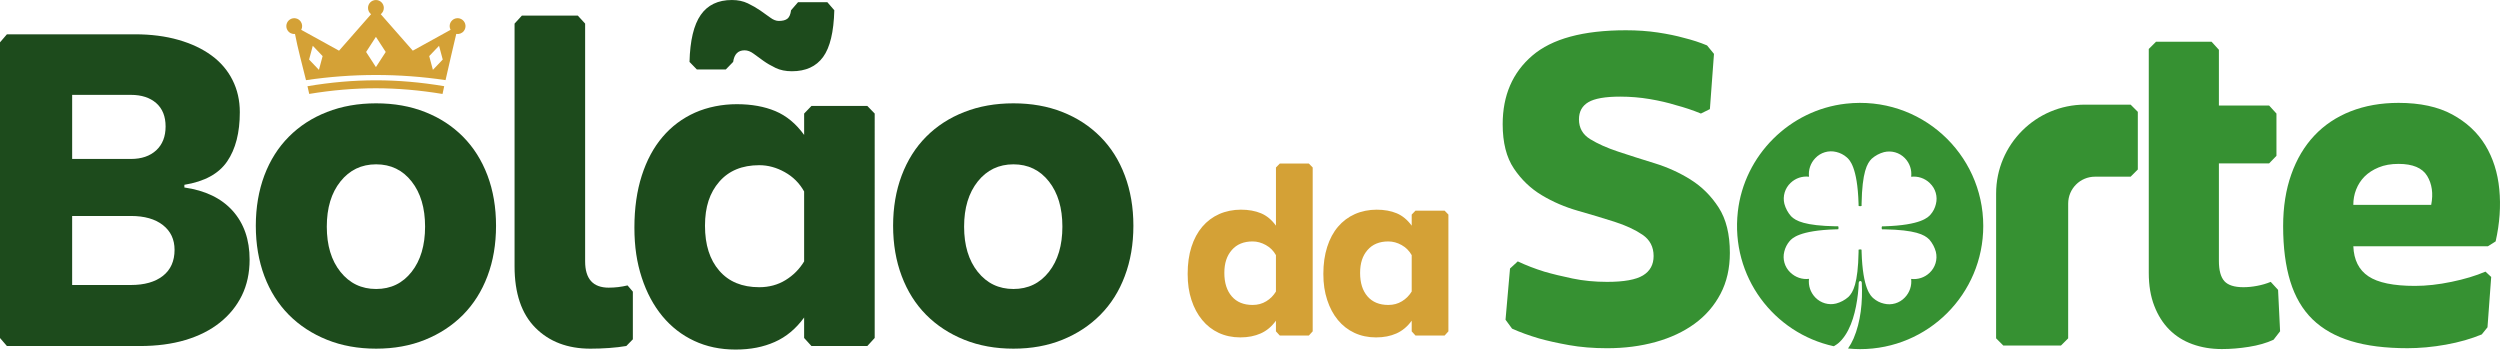 <?xml version="1.0" encoding="UTF-8"?>
<svg xmlns="http://www.w3.org/2000/svg" id="Camada_1" data-name="Camada 1" version="1.1" viewBox="0 0 2342.13 327.49">
  <defs>
    <style>
      .cls-1 {
        fill: #369132;
      }

      .cls-1, .cls-2, .cls-3 {
        stroke-width: 0px;
      }

      .cls-2 {
        fill: #d4a136;
      }

      .cls-3 {
        fill: #1d4b1c;
      }
    </style>
  </defs>
  <g>
    <path class="cls-3" d="M218,197.52c-10.58-11.79-25.7-19.08-45.27-21.87v-2.52c18.81-3.06,32.22-10.35,40.1-21.92,7.88-11.52,11.84-26.87,11.84-46.08,0-11.12-2.3-21.2-6.89-30.24-4.55-9.05-11.12-16.7-19.67-22.95-8.55-6.26-18.86-11.12-30.96-14.58-12.11-3.47-25.65-5.22-40.68-5.22H6.48l-6.48,7.52v277l6.48,7.52h124.57c15.8,0,30.02-1.89,42.62-5.63,12.6-3.78,23.36-9.18,32.27-16.29,8.91-7.07,15.8-15.57,20.66-25.43,4.82-9.9,7.25-21.06,7.25-33.62,0-18.63-5.27-33.84-15.84-45.68ZM67.6,88.88h55.04c9.95,0,17.82,2.57,23.72,7.7,5.85,5.18,8.78,12.47,8.78,21.92s-2.93,16.88-8.78,22.32c-5.9,5.4-13.77,8.1-23.72,8.1h-55.04v-60.03ZM152.65,258.45c-7.29,5.72-17.28,8.55-30.02,8.55h-55.04v-64.67h55.04c12.74,0,22.73,2.84,30.02,8.55,7.25,5.72,10.89,13.41,10.89,23.18,0,10.53-3.65,18.68-10.89,24.39Z"></path>
    <path class="cls-3" d="M456.7,164.35c-5.36-14.18-13.01-26.28-22.91-36.27-9.95-9.99-21.78-17.73-35.55-23.13-13.77-5.45-29.03-8.15-45.86-8.15s-32.18,2.7-46.04,8.15c-13.91,5.4-25.79,13.14-35.73,23.13-9.95,9.99-17.6,22.1-22.95,36.27-5.31,14.22-8.01,29.93-8.01,47.16s2.7,32.94,8.01,47.12c5.36,14.22,13.01,26.28,22.95,36.32,9.95,9.99,21.83,17.78,35.73,23.36,13.86,5.58,29.21,8.33,46.04,8.33s32.09-2.75,45.86-8.33c13.77-5.58,25.61-13.37,35.55-23.36,9.9-10.04,17.55-22.1,22.91-36.32,5.36-14.18,8.01-29.88,8.01-47.12s-2.66-32.94-8.01-47.16ZM385.64,254.67c-8.42,10.71-19.49,16.07-33.26,16.07s-24.89-5.36-33.44-16.07c-8.55-10.67-12.78-24.8-12.78-42.35s4.23-31.59,12.78-42.3c8.55-10.71,19.67-16.07,33.44-16.07s24.84,5.36,33.26,16.07c8.42,10.71,12.6,24.8,12.6,42.3s-4.19,31.68-12.6,42.35Z"></path>
    <g id="king_crown_queen_royal_party_princess" data-name="king crown queen royal party princess">
      <path class="cls-2" d="M433.32,18.66c-3.2-2.55-7.87-2.03-10.42,1.18-1.9,2.38-2.09,5.56-.75,8.09l-35.42,19.55-30.03-34.18c1.76-1.36,2.89-3.48,2.89-5.87,0-4.09-3.32-7.41-7.41-7.41s-7.41,3.32-7.41,7.41c0,2.39,1.13,4.52,2.89,5.87l-30.03,34.19-35.42-19.55c1.2-2.27,1.19-5.11-.28-7.44-2.19-3.46-6.77-4.49-10.23-2.3-3.46,2.19-4.49,6.77-2.3,10.23,1.55,2.44,4.28,3.66,6.97,3.41,2.47,13.04,6.84,29.19,10.31,43.26,43.4-6.43,87.33-6.47,130.73-.04,3.25-14.51,7.59-33.01,10.03-43.29,2.58.44,5.31-.49,7.06-2.68,2.55-3.2,2.03-7.87-1.18-10.42h0ZM298.8,65.46l-9.23-9.66,3.46-12.9,9.22,9.66-3.46,12.9ZM352.18,62.86l-9.19-14.17,9.19-14.17,9.19,14.17-9.19,14.17ZM405.56,65.46l-3.46-12.9,9.22-9.66,3.46,12.9-9.23,9.66ZM416.15,80.75c-.59,2.7-1.12,5.16-1.56,7.28-43.11-7.09-81.79-7.11-124.9-.04-.49-2.28-1.04-4.7-1.63-7.21,43.67-7.37,84.42-7.38,128.09-.03h0Z"></path>
    </g>
    <path class="cls-3" d="M570.34,269.5c-14.78,0-22.16-8.2-22.16-24.61V22.11l-6.88-7.51h-52.35l-6.88,7.51v227.36c0,25.31,6.5,44.5,19.49,57.57,12.99,13.08,30.19,19.61,51.59,19.61,5.86,0,11.71-.21,17.58-.63,5.86-.42,11.21-1.04,16.05-1.88l6.11-6.26v-44.64l-4.97-5.84c-5.86,1.4-11.72,2.09-17.58,2.09Z"></path>
    <path class="cls-3" d="M812.58,99.27h-52.38l-6.84,7.11v20.03c-7.65-10.58-16.65-18-26.96-22.32-10.31-4.32-22.37-6.48-36.09-6.48s-27.32,2.66-39.2,7.92c-11.84,5.31-21.96,12.87-30.38,22.77-8.42,9.86-14.9,21.96-19.49,36.27-4.59,14.31-6.89,30.51-6.89,48.6s2.3,32.9,6.89,46.94c4.59,14.04,11.03,26.06,19.31,36.09,8.28,9.99,18.23,17.73,29.79,23.13,11.61,5.45,24.53,8.15,38.79,8.15s26.01-2.39,36.68-7.11c10.71-4.73,19.89-12.38,27.54-22.91v19.17l6.84,7.52h52.38l6.89-7.52V106.38l-6.89-7.11ZM753.36,244.9c-4.37,7.2-10.13,13.05-17.42,17.51-7.25,4.46-15.48,6.66-24.62,6.66-16.07,0-28.53-5.13-37.44-15.44-8.96-10.26-13.41-24.3-13.41-42.12s4.46-31.01,13.41-41.31c8.91-10.26,21.38-15.44,37.44-15.44,8.15,0,16.11,2.16,23.85,6.48,7.79,4.32,13.82,10.35,18.18,18.14v65.53Z"></path>
    <path class="cls-3" d="M679.97,65.08l6.88-7.09c1.02-7.23,4.59-10.85,10.7-10.85,2.8,0,5.6,1.04,8.41,3.13,2.8,2.09,5.86,4.32,9.17,6.67,3.31,2.37,7.13,4.59,11.46,6.68,4.33,2.09,9.42,3.13,15.29,3.13,12.99,0,22.74-4.45,29.23-13.35,6.5-8.9,9.99-23.5,10.51-43.8l-6.5-7.51h-27.51l-6.5,7.51c-.51,3.9-1.66,6.54-3.44,7.93-1.79,1.4-4.46,2.09-8.03,2.09-2.55,0-5.23-1.04-8.03-3.13-2.81-2.09-5.92-4.31-9.36-6.67-3.44-2.36-7.32-4.59-11.65-6.68-4.34-2.09-9.3-3.13-14.9-3.13-12.99,0-22.74,4.66-29.23,13.98-6.5,9.32-10,23.99-10.51,44.01l6.88,7.09h27.13Z"></path>
    <path class="cls-3" d="M1053.76,164.35c-5.31-14.18-12.96-26.28-22.91-36.27-9.95-9.99-21.78-17.73-35.55-23.13-13.73-5.45-29.03-8.15-45.86-8.15s-32.13,2.7-46.04,8.15c-13.86,5.4-25.79,13.14-35.73,23.13-9.95,9.99-17.55,22.1-22.91,36.27-5.36,14.22-8.06,29.93-8.06,47.16s2.7,32.94,8.06,47.12c5.36,14.22,12.96,26.28,22.91,36.32,9.95,9.99,21.87,17.78,35.73,23.36,13.91,5.58,29.25,8.33,46.04,8.33s32.13-2.75,45.86-8.33c13.77-5.58,25.61-13.37,35.55-23.36,9.95-10.04,17.6-22.1,22.91-36.32,5.36-14.18,8.06-29.88,8.06-47.12s-2.7-32.94-8.06-47.16ZM982.7,254.67c-8.42,10.71-19.49,16.07-33.26,16.07s-24.89-5.36-33.44-16.07c-8.51-10.67-12.78-24.8-12.78-42.35s4.28-31.59,12.78-42.3c8.55-10.71,19.71-16.07,33.44-16.07s24.84,5.36,33.26,16.07c8.42,10.71,12.6,24.8,12.6,42.3s-4.19,31.68-12.6,42.35Z"></path>
  </g>
  <g>
    <path class="cls-2" d="M1226.21,153.23h-27.23l-3.6,3.69v54.5c-3.96-5.49-8.64-9.36-14-11.61-5.4-2.25-11.66-3.38-18.81-3.38s-14.22,1.4-20.39,4.14c-6.16,2.75-11.43,6.71-15.8,11.84-4.37,5.13-7.79,11.43-10.17,18.9-2.39,7.43-3.55,15.89-3.55,25.29s1.17,17.1,3.55,24.39c2.39,7.34,5.76,13.59,10.08,18.81,4.28,5.22,9.45,9.23,15.48,12.06,6.03,2.79,12.78,4.23,20.21,4.23s13.5-1.26,19.08-3.69c5.58-2.48,10.35-6.44,14.31-11.97v9.99l3.6,3.92h27.23l3.6-3.92v-153.51l-3.6-3.69ZM1195.38,273.08c-2.25,3.78-5.27,6.84-9.05,9.14-3.78,2.34-8.06,3.47-12.83,3.47-8.32,0-14.85-2.66-19.49-8.01-4.64-5.36-6.98-12.69-6.98-21.96s2.34-16.11,6.98-21.47c4.63-5.36,11.16-8.06,19.49-8.06,4.23,0,8.37,1.13,12.42,3.38,4.05,2.25,7.2,5.4,9.45,9.45v34.07Z"></path>
    <path class="cls-2" d="M1353.39,197.34h-27.27l-3.56,3.69v10.4c-4.01-5.49-8.69-9.36-14.04-11.61-5.36-2.25-11.66-3.38-18.81-3.38s-14.22,1.4-20.39,4.14c-6.16,2.75-11.43,6.71-15.8,11.84-4.37,5.13-7.74,11.43-10.13,18.9-2.39,7.43-3.6,15.89-3.6,25.29s1.21,17.1,3.6,24.39c2.39,7.34,5.72,13.59,10.04,18.81,4.32,5.22,9.45,9.23,15.53,12.06,6.03,2.79,12.74,4.23,20.16,4.23s13.55-1.26,19.08-3.69c5.58-2.48,10.35-6.44,14.36-11.97v9.99l3.56,3.92h27.27l3.55-3.92v-109.4l-3.55-3.69ZM1322.56,273.08c-2.3,3.78-5.31,6.84-9.09,9.14-3.78,2.34-8.06,3.47-12.83,3.47-8.32,0-14.85-2.66-19.49-8.01-4.64-5.36-6.93-12.69-6.93-21.96s2.3-16.11,6.93-21.47c4.63-5.36,11.16-8.06,19.49-8.06,4.28,0,8.42,1.13,12.47,3.38,4.01,2.25,7.16,5.4,9.45,9.45v34.07Z"></path>
  </g>
  <g>
    <path class="cls-1" d="M1583.96,168.32c-10.45-6.53-21.78-11.68-34.01-15.43-12.23-3.76-23.57-7.37-34.01-10.85-10.45-3.47-19.17-7.37-26.18-11.68-7.01-4.31-10.51-10.49-10.51-18.56,0-7.23,2.93-12.58,8.79-16.06,5.86-3.47,15.79-5.21,29.81-5.21,9.42,0,18.66.77,27.71,2.29,9.04,1.53,17.13,3.41,24.26,5.63,8.41,2.23,16.3,4.87,23.69,7.93l8.41-4.17,3.82-51.73-6.5-7.93c-6.63-2.78-13.89-5.14-21.78-7.09-6.88-1.94-14.97-3.61-24.26-5.01-9.3-1.39-19.3-2.09-30-2.09-40,0-69.23,7.93-87.7,23.78-18.47,15.85-27.71,37.27-27.71,64.24,0,17.25,3.5,31.08,10.51,41.51,7,10.43,15.72,18.77,26.18,25.03,10.44,6.26,21.78,11.13,34.01,14.6,12.23,3.48,23.56,6.88,34.01,10.22,10.44,3.34,19.17,7.37,26.18,12.1,7,4.73,10.51,11.41,10.51,20.03,0,8.07-3.31,14.12-9.94,18.15-6.63,4.03-17.83,6.05-33.63,6.05-11.46,0-22.23-1.04-32.29-3.13-10.06-2.09-18.92-4.24-26.56-6.46-8.92-2.78-17.19-5.98-24.84-9.6l-7.26,6.68-4.21,47.97,6.11,8.34c7.39,3.34,15.8,6.4,25.22,9.18,7.89,2.23,17.25,4.32,28.09,6.26,10.82,1.94,22.73,2.92,35.73,2.92,16.3,0,31.46-1.95,45.47-5.84,14.01-3.89,26.18-9.59,36.5-17.1,10.32-7.51,18.4-16.83,24.26-27.95,5.86-11.12,8.79-23.92,8.79-38.38,0-17.52-3.5-31.7-10.51-42.55-7.01-10.85-15.73-19.54-26.18-26.07Z"></path>
    <path class="cls-1" d="M2338.05,226.13c3.83-16.97,4.95-33.26,3.42-48.83-1.48-15.57-5.9-29.34-13.14-41.31-7.29-11.93-17.6-21.51-30.96-28.76-13.37-7.25-30.15-10.85-50.27-10.85-16.56,0-31.5,2.66-44.91,7.92-13.37,5.27-24.71,12.87-33.98,22.73-9.32,9.9-16.52,21.96-21.6,36.32-5.09,14.31-7.65,30.51-7.65,48.56,0,20.03,2.25,37.31,6.71,51.75,4.46,14.45,11.39,26.28,20.79,35.46,9.45,9.18,21.47,15.98,36.14,20.43,14.63,4.46,32.27,6.66,52.92,6.66,5.36,0,11.16-.27,17.37-.81,6.26-.59,12.42-1.4,18.54-2.52,6.12-1.08,12.11-2.48,17.96-4.14,5.85-1.71,11.07-3.51,15.66-5.45l5.36-6.66,3.47-47.16-5.36-5c-9.18,3.92-19.8,7.11-31.91,9.59-12.11,2.52-23.49,3.78-34.2,3.78-20.12,0-34.65-3.02-43.56-9-8.91-5.94-13.64-15.35-14.13-28.13h126.1l7.24-4.59ZM2277.66,191.93h-72.95c0-5.04.85-9.81,2.66-14.4s4.41-8.64,7.83-12.11c3.47-3.47,7.83-6.35,13.19-8.55,5.36-2.25,11.61-3.33,18.72-3.33,13.23,0,22.19,3.74,26.78,11.25,4.55,7.52,5.85,16.56,3.78,27.14Z"></path>
    <path class="cls-1" d="M1729.41,97.13c-52.8,5.89-95.37,48.36-101.32,101.15-6.88,61.02,33.89,113.89,89.88,126.09.18-.09.41-.22.59-.32.54-.36,1.71-1.03,2.21-1.44.36-.27,1.08-.81,1.44-1.08,1.08-.9,2.34-2.16,3.33-3.29,9.23-10.71,13.28-27.36,15.08-43.07.36-3.29.63-6.71.72-10.04.09-2.34,2.66-2.61,2.88-.22.9,17.69-.94,36.54-7.7,52.25-1.44,3.29-3.2,6.44-5.18,9.32,3.74.36,7.52.59,11.34.59,63.68,0,115.34-51.66,115.34-115.39,0-68.05-59-122.33-128.61-114.56ZM1763.2,214.84h2.16c29.03.54,37.53,5,41.85,9.32l.23.18c2.88,3.33,4.99,7.25,6.16,11.52,1.76,7.16-.49,14.72-5.9,19.76-4.64,4.37-10.89,6.44-17.24,5.67.76,6.35-1.4,12.74-5.81,17.33-5.04,5.4-12.6,7.65-19.76,5.81-3.64-.81-7.02-2.57-9.86-5.04-2.43-2.16-9.95-8.73-10.98-43.25-.05-.72-.05-1.49-.05-2.21-.9-.4-1.89-.36-2.79,0v2.16c-.54,29.52-5.13,37.8-9.5,42.08-3.33,2.93-7.25,5.04-11.52,6.17-6.98,1.76-14.4-.4-19.4-5.54l-.31-.32c-4.37-4.64-6.48-10.94-5.72-17.24-6.35.77-12.69-1.4-17.33-5.85l-.27-.22c-5.22-5.04-7.34-12.47-5.54-19.49.86-3.65,2.61-7.02,5.04-9.86,2.21-2.48,8.78-9.95,43.25-10.98.77-.05,1.48-.05,2.25-.05.36-.9.36-1.89-.05-2.79h-2.16c-29.03-.54-37.53-5-41.85-9.32l-.18-.18c-2.93-3.33-5.04-7.25-6.21-11.52-1.75-7.16.5-14.72,5.9-19.71,4.59-4.37,10.89-6.48,17.19-5.72-.77-6.35,1.39-12.74,5.85-17.37,5-5.36,12.56-7.61,19.71-5.81,3.65.86,7.07,2.61,9.86,5.09,2.43,2.16,9.95,8.78,10.98,43.25,0,.76.05,1.49.05,2.21.9.36,1.89.36,2.79,0v-2.16c.54-29.48,5.13-37.8,9.5-42.08,3.33-2.93,7.25-5.04,11.52-6.17,7.02-1.71,14.4.41,19.44,5.54l.32.36c4.37,4.59,6.44,10.89,5.67,17.19,6.39-.76,12.74,1.4,17.37,5.81l.23.27c5.27,5.04,7.38,12.47,5.58,19.49-.85,3.65-2.57,7.07-5.04,9.86-2.21,2.48-8.78,9.95-43.25,10.98-.76.05-1.49.05-2.21.05-.41.9-.41,1.89,0,2.79Z"></path>
    <path class="cls-1" d="M1930.8,323.72h-54c-2.64-2.64-4.11-4.12-6.75-6.76l.02-135.68c0-45.9,37.34-83.25,83.25-83.25h42.75c2.64,2.64,4.11,4.11,6.75,6.75v54c-2.64,2.64-4.11,4.11-6.75,6.75h-33.35c-13.88,0-25.14,11.25-25.14,25.14l-.02,126.3c-2.64,2.64-4.11,4.11-6.75,6.75Z"></path>
    <path class="cls-1" d="M2134.23,271.59l-6.89-7.52c-4.09,1.67-8.37,2.93-12.83,3.74-4.46.86-8.73,1.26-12.78,1.26-8.42,0-14.36-1.89-17.78-5.63-3.42-3.78-5.17-10.08-5.17-18.99v-91.36h47.03l6.89-7.11v-39.6l-6.89-7.52h-47.03v-52.21l-6.84-7.52h-52.11c-2.64,2.64-4.11,4.11-6.75,6.75v209.81c0,11.7,1.71,22.01,5.17,30.87,3.42,8.91,8.15,16.34,14.13,22.32s13.19,10.53,21.56,13.55c8.42,3.06,17.6,4.59,27.54,4.59,8.15,0,16.61-.67,25.38-2.07,8.82-1.4,16.52-3.6,23.13-6.66l6.12-7.92-1.89-38.79Z"></path>
  </g>
</svg>
